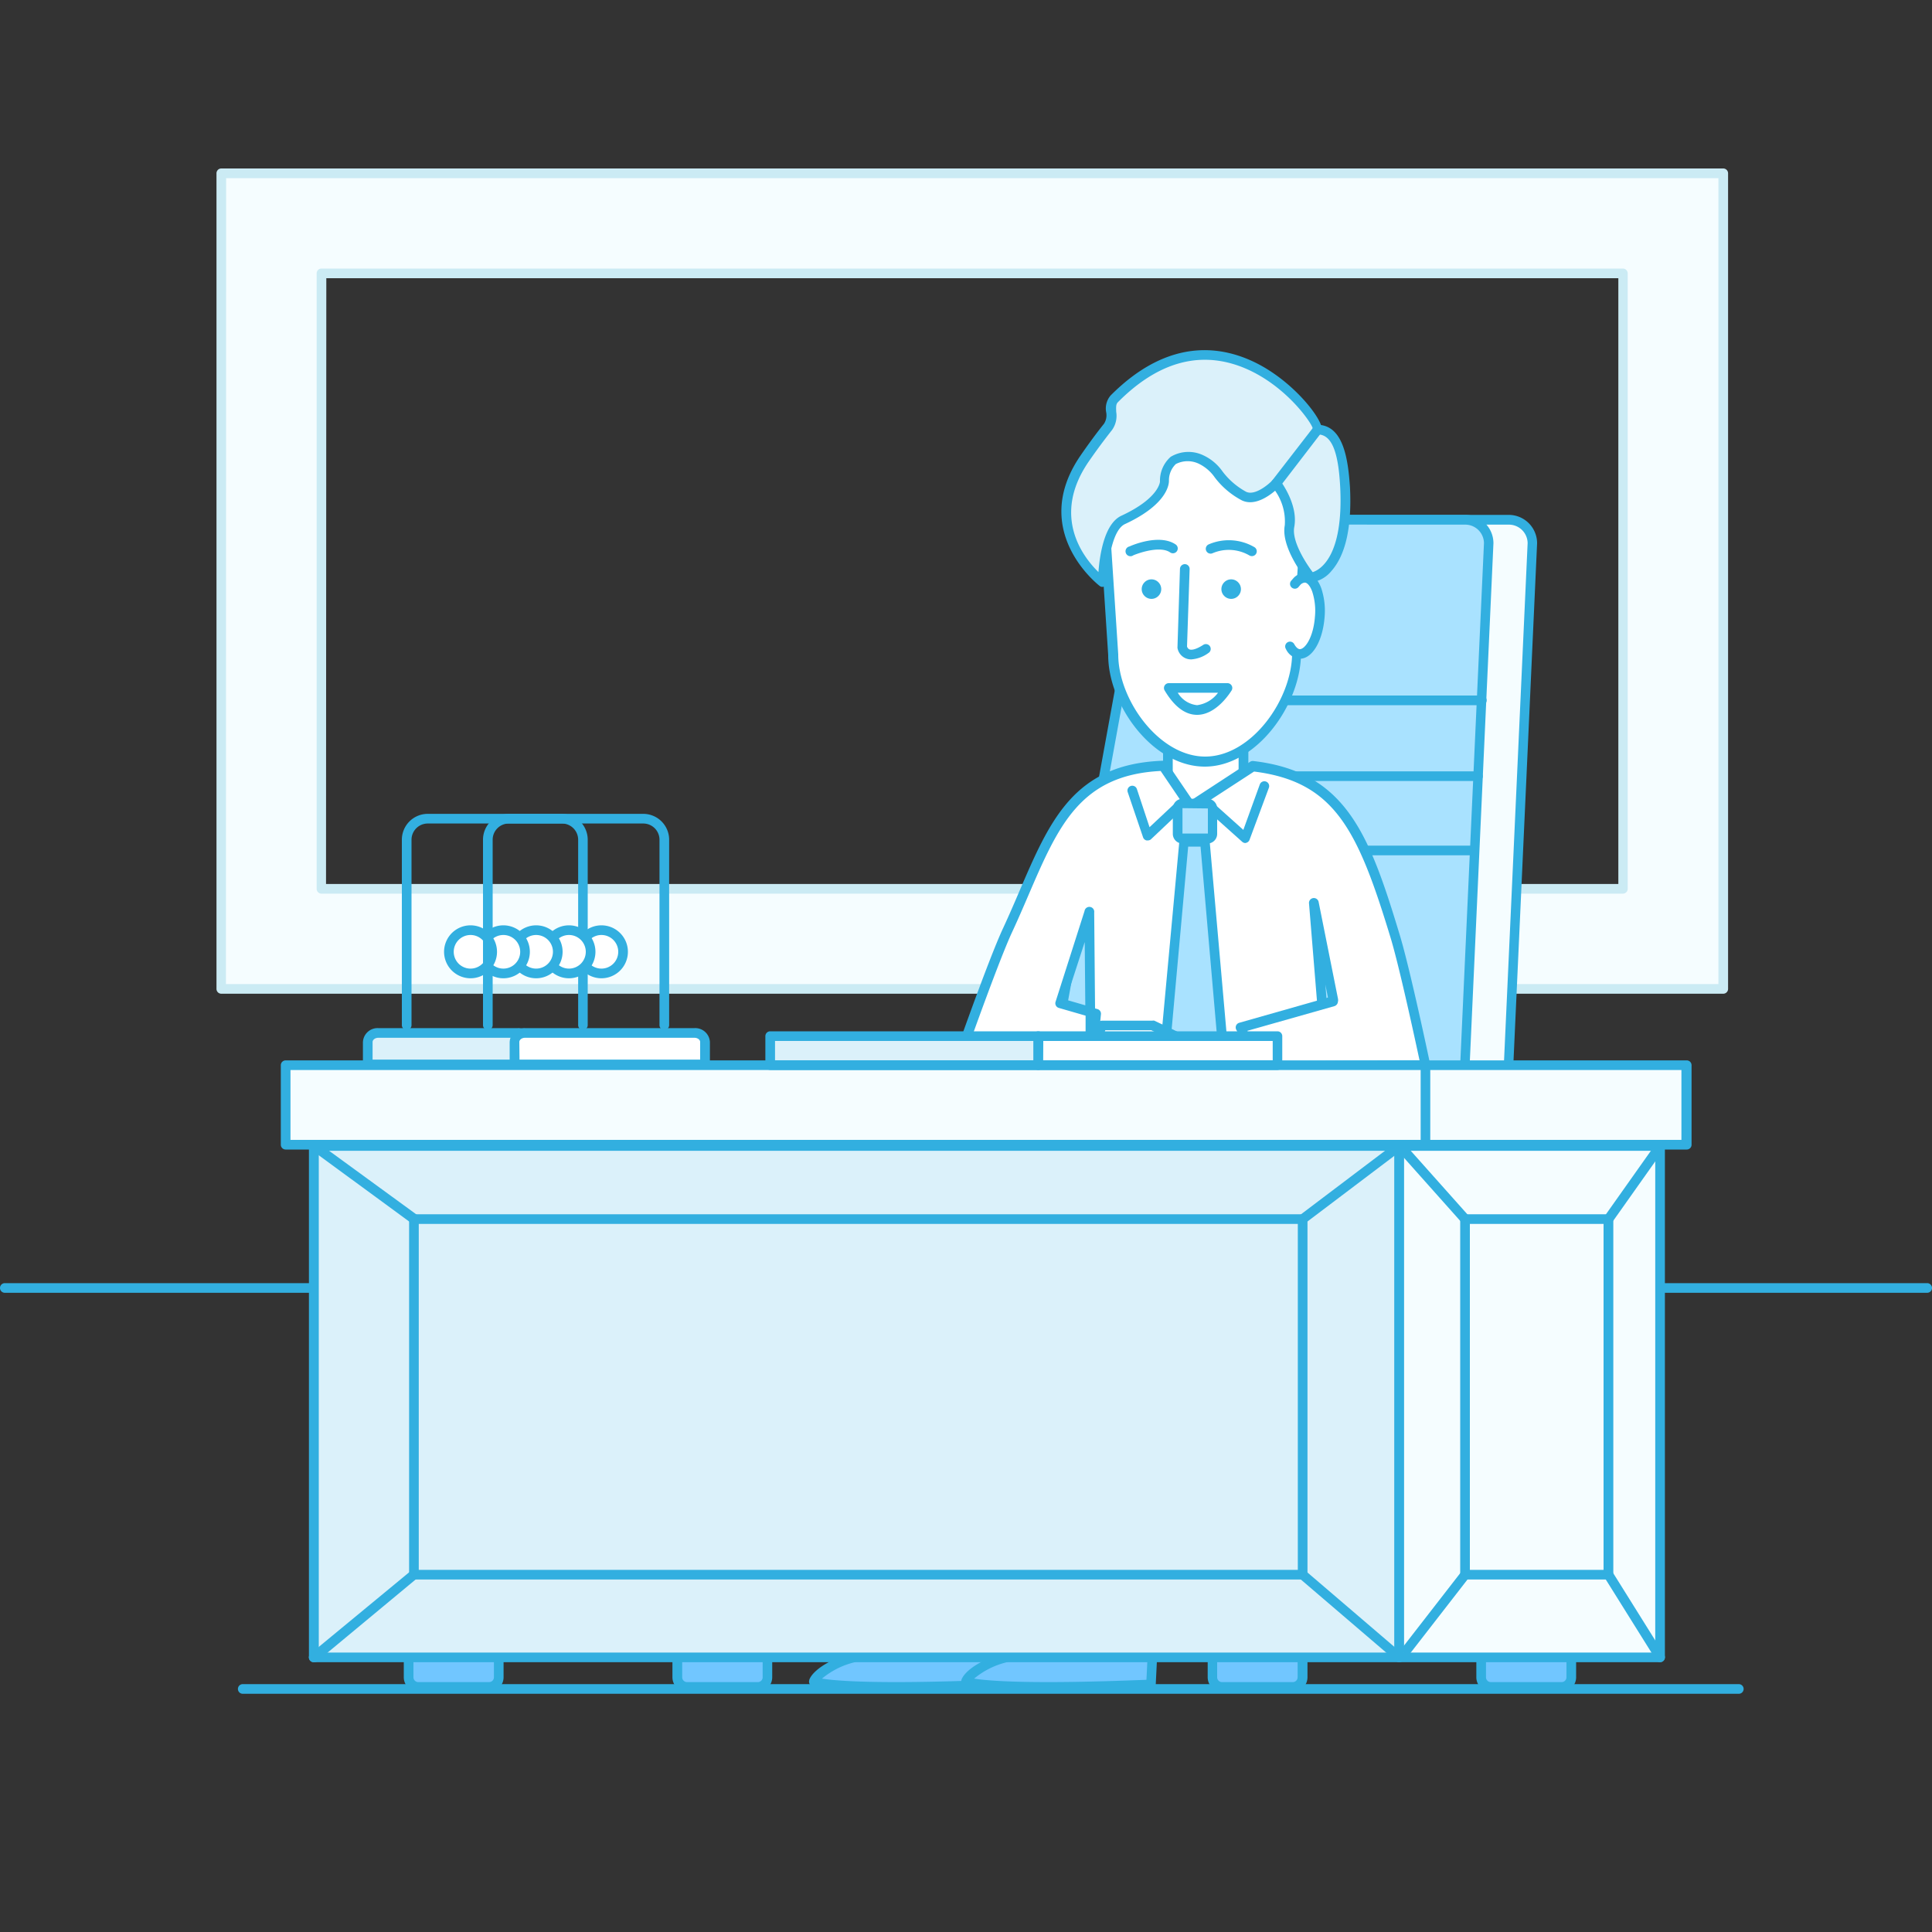 <svg id="Layer_1" data-name="Layer 1" xmlns="http://www.w3.org/2000/svg" viewBox="0 0 200 200"><rect x="0" y="0" width="200" height="200" fill="#333333" stroke="none"/><defs><style>.cls-1{fill:#f5fdff;}.cls-2{fill:#cbebf4;}.cls-3{fill:#32afe0;}.cls-4{fill:#71c6ff;}.cls-5{fill:#a9e2ff;}.cls-6{fill:#fff;}.cls-7{fill:#dbf1fa;}.cls-8{fill:#c5edf9;}</style></defs><title>Q128</title><path class="cls-1" d="M22.91,17.94v84.43H178.39V17.94ZM168,92H33.28V28.3H168Z"/><path class="cls-2" d="M178.39,102.87H22.91a.5.5,0,0,1-.5-.5V17.94a.5.5,0,0,1,.5-.5H178.39a.5.5,0,0,1,.5.5v84.43A.5.5,0,0,1,178.39,102.87Zm-155-1H177.89V18.44H23.41ZM168,92.51H33.28a.5.5,0,0,1-.5-.5V28.3a.5.5,0,0,1,.5-.5H168a.5.5,0,0,1,.5.5V92A.5.5,0,0,1,168,92.51Zm-134.25-1H167.53V28.8H33.78Z"/><path class="cls-3" d="M199.5,133.83H.5a.5.5,0,0,1,0-1h199a.5.5,0,0,1,0,1Z"/><path class="cls-3" d="M180,175.34H25.13a.5.5,0,0,1,0-1H180a.5.5,0,0,1,0,1Z"/><path class="cls-4" d="M103.4,174.37l.25-5.08-8.38-.41s-4.81,2-7.08,2.74c-3.59,1.15-4,2.47-4,2.47S86.4,175.09,103.4,174.37Z"/><path class="cls-3" d="M92.76,175.13c-7.17,0-8.55-.51-8.72-.59a.5.5,0,0,1-.27-.59c0-.16.55-1.62,4.29-2.81,2.22-.71,7-2.7,7-2.72a.46.46,0,0,1,.22,0l8.38.41a.5.5,0,0,1,.48.52l-.25,5.08a.5.5,0,0,1-.48.48C98.91,175.06,95.43,175.13,92.76,175.13Zm10.65-.76h0Zm-18.32-.6c1.43.23,5.77.61,17.84.12l.2-4.12-7.76-.38c-.73.31-4.91,2-7,2.71A8.3,8.3,0,0,0,85.09,173.77Z"/><path class="cls-4" d="M119.15,174.37l.25-5.08-8.38-.41s-4.81,2-7.08,2.74c-3.59,1.15-4,2.47-4,2.47S102.15,175.09,119.15,174.37Z"/><path class="cls-3" d="M108.51,175.13c-7.17,0-8.55-.51-8.72-.59a.5.5,0,0,1-.27-.59c0-.16.55-1.62,4.29-2.81,2.22-.71,7-2.7,7-2.72a.46.46,0,0,1,.22,0l8.38.41a.5.5,0,0,1,.48.52l-.25,5.08a.5.5,0,0,1-.48.48C114.66,175.06,111.18,175.13,108.51,175.13Zm10.65-.76h0Zm-18.32-.6c1.43.23,5.77.61,17.84.12l.2-4.12-7.76-.38c-.73.31-4.91,2-7,2.71A8.3,8.3,0,0,0,100.84,173.77Z"/><path class="cls-1" d="M153.76,112.19H115.89a2.44,2.44,0,0,1-2.44-2.44l9.76-53.51a2.44,2.44,0,0,1,2.44-2.44h30.55a2.44,2.44,0,0,1,2.44,2.44l-2.44,53.51A2.44,2.44,0,0,1,153.76,112.19Z"/><path class="cls-3" d="M153.76,112.69H115.89a2.94,2.94,0,0,1-2.94-2.94l9.76-53.6a2.91,2.91,0,0,1,2.93-2.85h30.54a2.94,2.94,0,0,1,2.94,2.94l-2.44,53.53A2.94,2.94,0,0,1,153.76,112.69ZM125.65,54.3a1.94,1.94,0,0,0-1.94,1.94l-9.76,53.6a1.94,1.94,0,0,0,1.95,1.85h37.86a1.94,1.94,0,0,0,1.94-1.94l2.44-53.53a1.94,1.94,0,0,0-1.94-1.91Z"/><path class="cls-5" d="M149.23,112.19H111.37a2.44,2.44,0,0,1-2.44-2.44l9.76-53.51a2.44,2.44,0,0,1,2.44-2.44h30.55a2.44,2.44,0,0,1,2.44,2.44l-2.44,53.51A2.44,2.44,0,0,1,149.23,112.19Z"/><path class="cls-3" d="M149.23,112.69H111.37a2.94,2.94,0,0,1-2.94-2.94l9.76-53.6a2.91,2.91,0,0,1,2.93-2.85h30.54a2.94,2.94,0,0,1,2.94,2.94l-2.44,53.53A2.94,2.94,0,0,1,149.23,112.69ZM121.13,54.3a1.94,1.94,0,0,0-1.94,1.94l-9.76,53.6a1.94,1.94,0,0,0,1.95,1.85h37.86a1.94,1.94,0,0,0,1.94-1.94l2.44-53.53a1.94,1.94,0,0,0-1.94-1.91Z"/><path class="cls-3" d="M153,80.85H114.43a.5.5,0,0,1,0-1H153a.5.5,0,0,1,0,1Z"/><path class="cls-3" d="M152.38,88.54H112.89a.5.5,0,1,1,0-1h39.49a.5.5,0,0,1,0,1Z"/><path class="cls-3" d="M153.37,73H116a.5.5,0,0,1,0-1h37.4a.5.5,0,0,1,0,1Z"/><path class="cls-6" d="M128.73,86.81s-.44,2.36-3.91,2.36-3.91-2.36-3.91-2.36V76.06h7.83Z"/><path class="cls-3" d="M124.81,89.67c-3.84,0-4.4-2.74-4.41-2.77V76.06a.5.5,0,0,1,.5-.5h7.83a.5.5,0,0,1,.5.5V86.81a.49.49,0,0,1,0,.09S128.66,89.67,124.81,89.67Zm-3.42-2.86s.44,1.86,3.42,1.86c2.78,0,3.34-1.63,3.41-1.92V76.56H121.4V86.81Zm7.33,0h0Z"/><polygon class="cls-6" points="136.13 126.27 136.13 137.77 139.31 138.86 141.84 132.95 141.84 127.73 136.13 126.27"/><path class="cls-3" d="M139.31,139.36l-.16,0-3.18-1.1a.5.5,0,0,1-.34-.47v-11.5a.5.5,0,0,1,.62-.48l5.71,1.46a.5.5,0,0,1,.38.48v5.22a.49.49,0,0,1,0,.2l-2.53,5.92A.5.5,0,0,1,139.31,139.36Zm-2.68-2,2.4.83,2.31-5.39v-4.73l-4.71-1.21Z"/><path class="cls-6" d="M129.69,79.3c9.06,1.06,11.42,6.68,14.74,17.6,1.08,3.54,3.14,13.36,3.14,13.36H136v-5.11l2-1.7-2-10,2.55,31.16-8.23.19H113l-.29-30.42-3,9.4,3.74,1.08-.54,5.36-14,.26s3.83-10.9,5.38-14.25c4.14-8.94,5.71-16.62,16.09-17l2.86,4.22Z"/><path class="cls-3" d="M129.21,125.35H113a.5.5,0,0,1-.5-.5l-.13-14.08L98.94,111a.56.56,0,0,1-.41-.21.5.5,0,0,1-.07-.46c.16-.45,3.85-11,5.4-14.29.6-1.3,1.15-2.57,1.67-3.79,3.16-7.36,5.66-13.17,14.86-13.5a.46.46,0,0,1,.43.22l2.59,3.81,6-3.92a.49.49,0,0,1,.33-.08c9.58,1.12,12,7.55,15.16,18,1.07,3.52,3.07,13,3.15,13.4a.5.5,0,0,1-.49.6h-9.65L139,124.61a.5.5,0,0,1-.49.54Zm-15.7-1h16.8l7.69-.18-1.1-13.4H136a.5.5,0,0,1-.5-.5v-5.11a.5.5,0,0,1,.18-.38l.7-.59-.87-10.65a.5.5,0,0,1,1-.14l2,10a.5.5,0,0,1-.17.48l-.92.78.42,5.15h9.12c-.47-2.19-2.1-9.74-3-12.71-3.39-11.15-5.76-16.18-14.14-17.23l-6.27,4.08a.5.5,0,0,1-.69-.14l-2.71-4c-8.33.42-10.59,5.66-13.7,12.89-.53,1.23-1.08,2.51-1.69,3.82-1.3,2.8-4.26,11.09-5.12,13.53l12.74-.24,0-4.67-2.77-.8a.5.5,0,0,1-.34-.63l3-9.4a.5.5,0,0,1,1,.15l.09,9.93.25.07a.5.5,0,0,1,.36.53l-.54,5.36v.06Zm23-14.58h.33l-.33-4.05Zm-26.16-6.28,2,.58-.06-6.55Zm26.85-1.57.12,1.47.15-.13Z"/><path class="cls-3" d="M135.49,119.79H113.44a.5.5,0,0,1,0-1h22.05a.5.5,0,0,1,0,1Z"/><polyline class="cls-6" points="117.21 81.87 118.8 86.53 121.83 83.69"/><path class="cls-3" d="M118.8,87h-.12a.5.5,0,0,1-.35-.32L116.74,82a.5.5,0,1,1,.95-.32L119,85.63l2.46-2.31a.5.5,0,0,1,.68.73l-3,2.84A.5.5,0,0,1,118.8,87Z"/><polyline class="cls-6" points="130.87 81.39 128.92 86.77 125.49 83.69"/><path class="cls-3" d="M128.92,87.27a.5.5,0,0,1-.33-.13l-3.43-3.07a.5.5,0,0,1,.67-.74l2.88,2.58,1.7-4.69a.5.5,0,1,1,.94.34l-2,5.38a.5.5,0,0,1-.35.31Z"/><rect class="cls-5" x="121.83" y="83.15" width="3.66" height="3.66" rx="0.54" ry="0.54"/><path class="cls-3" d="M125,87.32h-2.59a1,1,0,0,1-1-1V83.69a1,1,0,0,1,1-1H125a1,1,0,0,1,1,1v2.59A1,1,0,0,1,125,87.32Zm-2.59-3.66,0,2.63,2.63,0a0,0,0,0,0,0,0V83.69Z"/><polygon class="cls-5" points="126.8 110.81 123.6 115.14 120.4 110.81 122.57 87.19 124.72 87.19 126.8 110.81"/><path class="cls-3" d="M123.6,115.64h0a.5.5,0,0,1-.4-.2l-3.2-4.33a.5.5,0,0,1-.1-.34l2.18-23.62a.5.5,0,0,1,.5-.45h2.15a.5.5,0,0,1,.5.46l2.08,23.62a.5.5,0,0,1-.1.34l-3.2,4.33A.5.5,0,0,1,123.6,115.64Zm-2.68-5,2.68,3.63,2.68-3.63-2-23H123Z"/><polygon class="cls-6" points="112.6 110.24 124.1 110.27 125.2 108.97 119.29 106.15 114.07 106.14 112.6 110.24"/><path class="cls-3" d="M124.1,110.76h0l-11.5,0a.5.5,0,0,1-.47-.67l1.47-4.1a.5.5,0,0,1,.47-.33h5.22a.49.49,0,0,1,.21,0l5.91,2.82a.5.5,0,0,1,.17.77l-1.1,1.3A.5.5,0,0,1,124.1,110.76Zm-10.79-1,10.56,0,.53-.62-5.22-2.49h-4.76Z"/><polyline class="cls-6" points="147.57 110.27 130.55 110.36 128.43 106.4 138 103.68"/><path class="cls-3" d="M130.55,110.86a.5.5,0,0,1-.44-.26l-2.13-4a.5.5,0,0,1,.3-.72l9.57-2.72a.5.5,0,0,1,.27,1l-9,2.55,1.69,3.15,16.71-.1h0a.5.5,0,0,1,0,1l-17,.1Z"/><path class="cls-6" d="M124.72,78.86h0c-4.85,0-9.46-5.91-9.46-11l-1-15.34a9.71,9.71,0,0,1,9.4-9.94h2.12a9.71,9.71,0,0,1,9.4,9.94l-1,15.15C134.18,72.86,129.67,78.86,124.72,78.86Z"/><path class="cls-3" d="M124.72,79.36c-5.36,0-10-6.34-10-11.54l-1-15.31A10.2,10.2,0,0,1,123.66,42h2.12a10.19,10.19,0,0,1,9.9,10.44l-1,15.18C134.68,72.91,130.08,79.36,124.72,79.36ZM123.66,43a9.19,9.19,0,0,0-8.9,9.44l1,15.31c0,4.68,4.22,10.57,9,10.57s9-5.9,9-10.73l1-15.18a9.18,9.18,0,0,0-8.9-9.4Z"/><path class="cls-3" d="M119.92,60.28a1,1,0,0,1,0,1.41,1,1,0,0,1-1.44,0,1,1,0,0,1,0-1.41A1,1,0,0,1,119.92,60.28Z"/><path class="cls-3" d="M128.17,60.28a1,1,0,0,1,0,1.41,1,1,0,0,1-1.44,0,1,1,0,0,1,0-1.41A1,1,0,0,1,128.17,60.28Z"/><path class="cls-3" d="M123.32,68.26a1.42,1.42,0,0,1-1.43-1.2l.26-8.18a.51.51,0,0,1,.52-.48.5.5,0,0,1,.48.52l-.27,8a.47.47,0,0,0,.24.3c.13.06.53.12,1.42-.45a.5.5,0,1,1,.54.84A3.41,3.41,0,0,1,123.32,68.26Z"/><path class="cls-7" d="M139.22,50.48c-.17-3.42-.78-6-2.85-6,.23-1.09-9.71-14.56-21-3.19-.74.74.13,1.93-.64,2.88s-1.6,2.08-2.43,3.29c-5.18,7.53,1.86,12.79,1.86,12.79s0-5.47,2.13-6.44c4.39-2,4.26-4,4.26-4s-.13-3.57,3.82-2.23c1.47.5,2.17,2.7,4.44,3.78,1.44.69,3.31-1.31,3.31-1.31h0s1.78,2.31,1.38,4.44,2.2,5.32,2.2,5.32S139.66,59.61,139.22,50.48Z"/><path class="cls-3" d="M114.14,60.76a.5.5,0,0,1-.3-.1c-.07-.06-7.36-5.64-2-13.48.82-1.19,1.64-2.31,2.45-3.32a1.63,1.63,0,0,0,.22-1.19,2.07,2.07,0,0,1,.46-1.73c6.15-6.18,11.79-5.13,15.44-3.17,3.25,1.75,5.81,4.78,6.34,6.23,2.34.33,2.81,3.59,3,6.45h0c.2,4.12-.45,7-1.93,8.67a3.25,3.25,0,0,1-2.1,1.17.48.48,0,0,1-.41-.18c-.11-.14-2.75-3.4-2.31-5.73a5.51,5.51,0,0,0-1-3.58c-.72.61-2.16,1.61-3.44,1a8.43,8.43,0,0,1-2.81-2.38,4.27,4.27,0,0,0-1.58-1.38,2.67,2.67,0,0,0-2.45,0,2.32,2.32,0,0,0-.71,1.72c0,.22,0,2.38-4.55,4.49-1.47.68-1.83,4.65-1.84,6a.5.5,0,0,1-.5.5Zm18-11.22h0a.5.5,0,0,1,.37.19c.08.1,1.91,2.52,1.47,4.83-.27,1.43,1.15,3.67,1.91,4.67.76-.25,3.19-1.6,2.85-8.74h0c-.19-3.82-.91-5.52-2.35-5.52a.5.5,0,0,1-.49-.6c-.1-.61-3.15-5-7.9-6.58-4.22-1.4-8.35-.11-12.28,3.85-.2.2-.19.48-.17,1a2.52,2.52,0,0,1-.43,1.87c-.79,1-1.6,2.09-2.41,3.26-3.88,5.64-.61,9.88,1,11.45.13-1.75.6-5,2.37-5.83,3.93-1.82,4-3.53,4-3.54a3.28,3.28,0,0,1,1.11-2.56,3.57,3.57,0,0,1,3.37-.16,5,5,0,0,1,2,1.68A7.61,7.61,0,0,0,129,50.91c.9.43,2.31-.75,2.73-1.2A.5.5,0,0,1,132.09,49.55Z"/><path class="cls-6" d="M134.06,60.4l.17-.19a1.15,1.15,0,0,1,.89-.41c1,.08,1.66,1.91,1.49,4.08s-1.11,3.88-2.11,3.8a1.29,1.29,0,0,1-1-.75"/><path class="cls-3" d="M134.57,68.19h-.1a1.72,1.72,0,0,1-1.35-1,.5.5,0,1,1,.87-.49c.1.18.31.48.56.5.56,0,1.41-1.24,1.57-3.34a6.41,6.41,0,0,0-.28-2.62c-.2-.55-.49-.91-.75-.93a.71.71,0,0,0-.5.26l-.13.15a.5.5,0,1,1-.78-.62l.2-.23a1.61,1.61,0,0,1,1.29-.55c.69.05,1.26.62,1.61,1.58a7.42,7.42,0,0,1,.34,3C136.92,66.39,135.84,68.19,134.57,68.19Z"/><line class="cls-8" x1="136.36" y1="44.48" x2="132.09" y2="50.05"/><path class="cls-3" d="M132.09,50.55a.5.5,0,0,1-.4-.8L136,44.18a.5.5,0,0,1,.79.61l-4.27,5.56A.5.5,0,0,1,132.09,50.55Z"/><path class="cls-3" d="M117.13,57.57a.5.5,0,0,1-.21-1c.12-.06,3.06-1.37,4.78-.21a.5.5,0,0,1-.56.83c-1-.7-3.1,0-3.81.29A.5.5,0,0,1,117.13,57.57Z"/><path class="cls-3" d="M129.59,57.57a.5.5,0,0,1-.27-.08,4.25,4.25,0,0,0-3.82-.21.5.5,0,0,1-.39-.92,5.25,5.25,0,0,1,4.76.29.5.5,0,0,1-.28.92Z"/><path class="cls-3" d="M123.92,74c-1.23,0-2.36-.85-3.36-2.53a.5.5,0,0,1,.43-.75h6.08a.5.5,0,0,1,.43.75C127.44,71.54,126,74,123.92,74Zm-2-2.29a2.65,2.65,0,0,0,2,1.29,3.21,3.21,0,0,0,2.17-1.29Z"/><path class="cls-4" d="M42.3,170.74h9.27a.06.06,0,0,1,.06.06v2.83a1,1,0,0,1-1,1H43.3a1,1,0,0,1-1-1v-2.89A0,0,0,0,1,42.3,170.74Z"/><path class="cls-3" d="M50.63,175.13H43.3a1.5,1.5,0,0,1-1.5-1.5v-3.39H52.07l.06.56v2.83A1.5,1.5,0,0,1,50.63,175.13Zm-7.83-3.89v2.39a.5.5,0,0,0,.5.5h7.33a.5.5,0,0,0,.5-.5v-2.39Z"/><path class="cls-4" d="M125.51,170.74h9.27a.06.06,0,0,1,.06.06v2.83a1,1,0,0,1-1,1h-7.33a1,1,0,0,1-1-1v-2.89a0,0,0,0,1,0,0Z"/><path class="cls-3" d="M133.85,175.13h-7.33a1.5,1.5,0,0,1-1.5-1.5v-3.39h10.27l.06.56v2.83A1.5,1.5,0,0,1,133.85,175.13ZM126,171.24v2.39a.5.5,0,0,0,.5.5h7.33a.5.5,0,0,0,.5-.5v-2.39Z"/><path class="cls-4" d="M70.11,170.74h9.27a.06.06,0,0,1,.06.06v2.83a1,1,0,0,1-1,1H71.11a1,1,0,0,1-1-1v-2.89A0,0,0,0,1,70.11,170.74Z"/><path class="cls-3" d="M78.45,175.13H71.11a1.5,1.5,0,0,1-1.5-1.5v-3.39H79.88l.06.56v2.83A1.5,1.5,0,0,1,78.45,175.13Zm-7.83-3.89v2.39a.5.5,0,0,0,.5.5h7.33a.5.5,0,0,0,.5-.5v-2.39Z"/><path class="cls-4" d="M153.33,170.74h9.27a.06.06,0,0,1,.06.06v2.83a1,1,0,0,1-1,1h-7.33a1,1,0,0,1-1-1v-2.89A0,0,0,0,1,153.33,170.74Z"/><path class="cls-3" d="M161.66,175.13h-7.33a1.5,1.5,0,0,1-1.5-1.5v-3.39H163.1l.06.56v2.83A1.5,1.5,0,0,1,161.66,175.13Zm-7.83-3.89v2.39a.5.5,0,0,0,.5.5h7.33a.5.5,0,0,0,.5-.5v-2.39Z"/><rect class="cls-1" x="29.57" y="110.26" width="118" height="8.23"/><path class="cls-3" d="M147.57,119h-118a.5.5,0,0,1-.5-.5v-8.23a.5.5,0,0,1,.5-.5h118a.5.5,0,0,1,.5.5v8.23A.5.5,0,0,1,147.57,119Zm-117.5-1h117v-7.23h-117Z"/><rect class="cls-1" x="147.57" y="110.26" width="27.05" height="8.23"/><path class="cls-3" d="M174.61,119h-27a.5.5,0,0,1-.5-.5v-8.23a.5.5,0,0,1,.5-.5h27a.5.5,0,0,1,.5.5v8.23A.5.5,0,0,1,174.61,119Zm-26.55-1h26v-7.23h-26Z"/><rect class="cls-7" x="32.48" y="118.63" width="112.37" height="52.94"/><path class="cls-3" d="M144.85,172.07H32.48a.5.5,0,0,1-.5-.5V118.63a.5.5,0,0,1,.5-.5H144.85a.5.5,0,0,1,.5.5v52.94A.5.5,0,0,1,144.85,172.07ZM33,171.07H144.35V119.13H33Z"/><rect class="cls-1" x="144.85" y="118.63" width="27" height="52.94"/><path class="cls-3" d="M171.85,172.07h-27a.5.5,0,0,1-.5-.5V118.63a.5.5,0,0,1,.5-.5h27a.5.5,0,0,1,.5.5v52.94A.5.5,0,0,1,171.85,172.07Zm-26.5-1h26V119.13h-26Z"/><rect class="cls-7" x="70.44" y="98.61" width="36.81" height="92" transform="translate(-55.75 233.45) rotate(-90)"/><path class="cls-3" d="M134.85,163.51h-92a.5.5,0,0,1-.5-.5V126.2a.5.5,0,0,1,.5-.5h92a.5.5,0,0,1,.5.5V163A.5.5,0,0,1,134.85,163.51Zm-91.5-1h91V126.7h-91Z"/><rect class="cls-1" x="140.68" y="137.18" width="36.81" height="14.85" transform="translate(14.48 303.69) rotate(-90)"/><path class="cls-3" d="M166.51,163.51H151.66a.5.5,0,0,1-.5-.5V126.2a.5.5,0,0,1,.5-.5h14.85a.5.5,0,0,1,.5.5V163A.5.5,0,0,1,166.51,163.51Zm-14.35-1H166V126.7H152.16Z"/><line class="cls-7" x1="32.48" y1="171.57" x2="42.85" y2="163.01"/><path class="cls-3" d="M32.48,172.07a.5.5,0,0,1-.32-.89l10.37-8.56a.5.5,0,1,1,.64.77L32.8,172A.5.5,0,0,1,32.48,172.07Z"/><line class="cls-7" x1="134.85" y1="163.01" x2="144.85" y2="171.57"/><path class="cls-3" d="M144.85,172.07a.5.5,0,0,1-.33-.12l-10-8.56a.5.5,0,0,1,.65-.76l10,8.56a.5.5,0,0,1-.33.88Z"/><line class="cls-7" x1="134.85" y1="126.2" x2="144.85" y2="118.63"/><path class="cls-3" d="M134.85,126.7a.5.5,0,0,1-.3-.9l10-7.56a.5.5,0,1,1,.6.8l-10,7.56A.49.49,0,0,1,134.85,126.7Z"/><line class="cls-7" x1="32.48" y1="118.63" x2="42.85" y2="126.2"/><path class="cls-3" d="M42.85,126.7a.5.5,0,0,1-.29-.1L32.19,119a.5.5,0,0,1,.59-.81l10.37,7.56a.5.5,0,0,1-.29.9Z"/><line class="cls-1" x1="171.85" y1="118.63" x2="166.51" y2="126.2"/><path class="cls-3" d="M166.51,126.7a.5.5,0,0,1-.41-.79l5.35-7.56a.5.5,0,0,1,.82.58l-5.35,7.56A.5.5,0,0,1,166.51,126.7Z"/><line class="cls-1" x1="171.85" y1="171.57" x2="166.51" y2="163.01"/><path class="cls-3" d="M171.85,172.07a.5.5,0,0,1-.42-.24l-5.35-8.56a.5.5,0,0,1,.85-.53l5.35,8.56a.5.5,0,0,1-.42.76Z"/><line class="cls-7" x1="151.66" y1="163.01" x2="145.68" y2="170.74"/><path class="cls-3" d="M145.68,171.24a.5.5,0,0,1-.4-.81l6-7.73a.5.5,0,1,1,.79.61l-6,7.73A.5.5,0,0,1,145.68,171.24Z"/><line class="cls-7" x1="151.66" y1="126.2" x2="145.18" y2="118.93"/><path class="cls-3" d="M151.66,126.7a.5.5,0,0,1-.37-.17l-6.48-7.27a.5.5,0,0,1,.75-.67l6.48,7.27a.5.5,0,0,1-.37.83Z"/><path class="cls-3" d="M60.35,106.62a.5.5,0,0,1-.5-.5V86.92a1.68,1.68,0,0,0-1.67-1.67H44.27a1.68,1.68,0,0,0-1.67,1.67v19.2a.5.5,0,0,1-1,0V86.92a2.68,2.68,0,0,1,2.67-2.67h13.9a2.68,2.68,0,0,1,2.67,2.67v19.2A.5.5,0,0,1,60.35,106.62Z"/><circle class="cls-6" cx="62.29" cy="98.53" r="2.24"/><path class="cls-3" d="M62.29,101.27A2.74,2.74,0,1,1,65,98.53,2.74,2.74,0,0,1,62.29,101.27Zm0-4.48A1.74,1.74,0,1,0,64,98.53,1.74,1.74,0,0,0,62.29,96.79Z"/><circle class="cls-6" cx="58.9" cy="98.53" r="2.24"/><path class="cls-3" d="M58.9,101.27a2.74,2.74,0,1,1,2.74-2.74A2.74,2.74,0,0,1,58.9,101.27Zm0-4.48a1.74,1.74,0,1,0,1.74,1.74A1.74,1.74,0,0,0,58.9,96.79Z"/><circle class="cls-6" cx="55.5" cy="98.53" r="2.24"/><path class="cls-3" d="M55.5,101.27a2.74,2.74,0,1,1,2.74-2.74A2.74,2.74,0,0,1,55.5,101.27Zm0-4.48a1.74,1.74,0,1,0,1.74,1.74A1.74,1.74,0,0,0,55.5,96.79Z"/><circle class="cls-6" cx="52.11" cy="98.53" r="2.24"/><path class="cls-3" d="M52.11,101.27a2.74,2.74,0,1,1,2.74-2.74A2.74,2.74,0,0,1,52.11,101.27Zm0-4.48a1.74,1.74,0,1,0,1.74,1.74A1.74,1.74,0,0,0,52.11,96.79Z"/><circle class="cls-6" cx="48.71" cy="98.53" r="2.24"/><path class="cls-3" d="M48.71,101.27a2.74,2.74,0,1,1,2.74-2.74A2.74,2.74,0,0,1,48.71,101.27Zm0-4.48a1.74,1.74,0,1,0,1.74,1.74A1.74,1.74,0,0,0,48.71,96.79Z"/><path class="cls-3" d="M68.77,106.62a.5.5,0,0,1-.5-.5V86.92a1.68,1.68,0,0,0-1.67-1.67H52.69A1.68,1.68,0,0,0,51,86.92v19.2a.5.5,0,0,1-1,0V86.92a2.68,2.68,0,0,1,2.67-2.67H66.6a2.68,2.68,0,0,1,2.67,2.67v19.2A.5.5,0,0,1,68.77,106.62Z"/><rect class="cls-7" x="79.73" y="107.26" width="27.75" height="3"/><path class="cls-3" d="M107.48,110.76H79.73a.5.5,0,0,1-.5-.5v-3a.5.5,0,0,1,.5-.5h27.75a.5.5,0,0,1,.5.5v3A.5.5,0,0,1,107.48,110.76Zm-27.25-1H107v-2H80.23Z"/><rect class="cls-6" x="107.48" y="107.26" width="24.76" height="3"/><path class="cls-3" d="M132.25,110.76H107.48a.5.5,0,0,1-.5-.5v-3a.5.5,0,0,1,.5-.5h24.76a.5.5,0,0,1,.5.5v3A.5.5,0,0,1,132.25,110.76Zm-24.26-1h23.76v-2H108Z"/><path class="cls-7" d="M53.6,106.93H39.16a1,1,0,0,0-1.09.94v2.32H54.68v-2.32A1,1,0,0,0,53.6,106.93Z"/><path class="cls-3" d="M54.68,110.69H38.07a.5.5,0,0,1-.5-.5v-2.32a1.52,1.52,0,0,1,1.59-1.44H53.6a1.52,1.52,0,0,1,1.59,1.44v2.32A.5.5,0,0,1,54.68,110.69Zm-16.11-1H54.18v-1.82c0-.24-.27-.44-.59-.44H39.16c-.32,0-.59.2-.59.44Z"/><path class="cls-6" d="M71.9,106.93H54.35a1,1,0,0,0-1.09.94v2.32H73v-2.32A1,1,0,0,0,71.9,106.93Z"/><path class="cls-3" d="M73,110.69H53.26a.5.5,0,0,1-.5-.5v-2.32a1.52,1.52,0,0,1,1.59-1.44H71.9a1.52,1.52,0,0,1,1.59,1.44v2.32A.5.5,0,0,1,73,110.69Zm-19.22-1H72.48v-1.82c0-.24-.27-.44-.59-.44H54.35c-.32,0-.59.2-.59.44Z"/></svg>